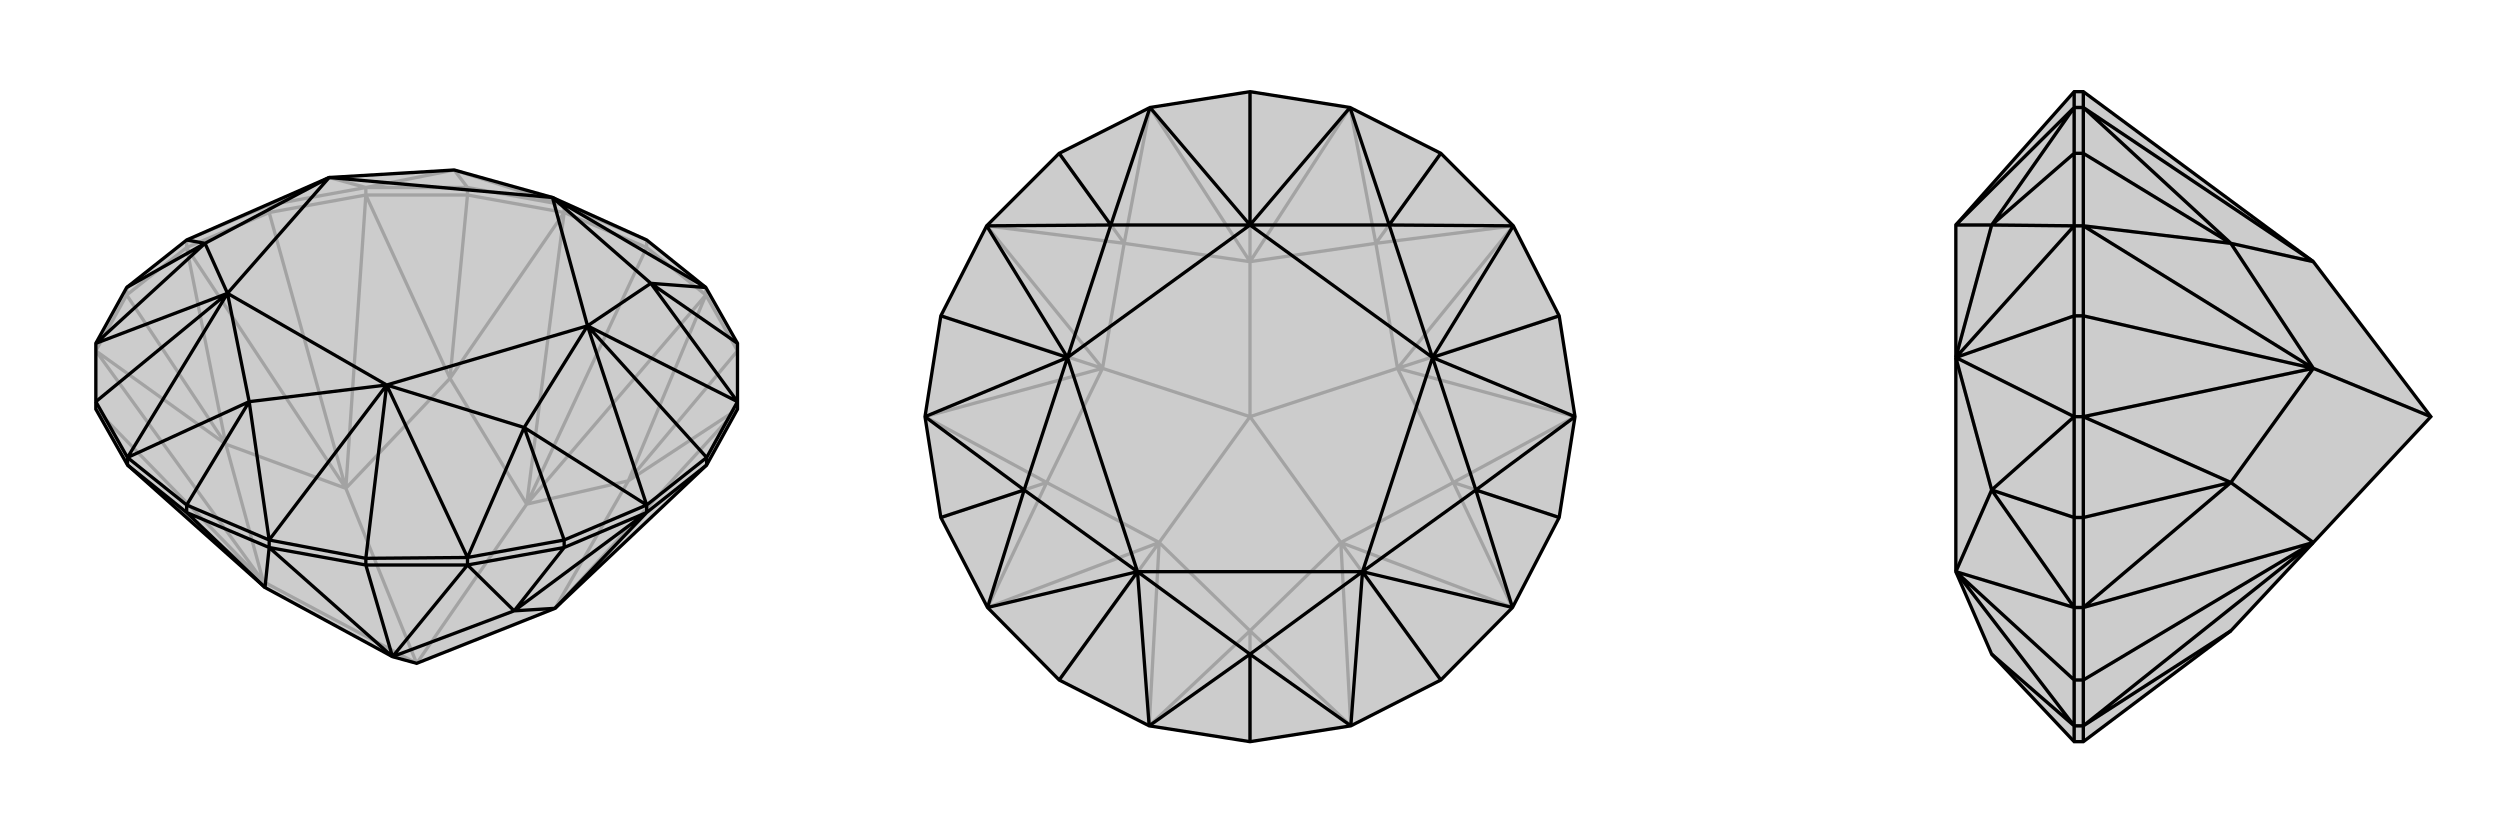<svg xmlns="http://www.w3.org/2000/svg" viewBox="0 0 3000 1000">
    <g stroke="currentColor" stroke-width="4" fill="none" transform="translate(0 -44)">
        <path fill="currentColor" stroke="none" fill-opacity=".2" d="M847,389L885,456L885,526L885,535L848,602L666,774L500,840L471,832L318,749L153,602L115,535L115,526L115,456L152,389L224,332L395,257L545,248L663,281L776,332z" />
<path stroke-opacity=".2" d="M847,389L847,398M776,332L776,341M677,290L677,299M561,269L561,278M439,269L439,278M323,290L323,299M224,332L224,341M152,389L152,398M776,332L677,290M323,290L224,332M323,290L439,269M323,290L395,257M677,290L561,269M561,269L439,269M561,269L545,248M677,290L663,281M677,290L545,248M439,269L395,257M439,269L545,248M885,465L847,398M885,465L754,621M561,278L677,299M561,278L439,278M561,278L540,498M152,398L224,341M152,398L115,465M152,398L271,577M776,341L847,398M776,341L677,299M776,341L632,649M323,299L439,278M323,299L224,341M323,299L415,630M115,535L316,742M153,602L316,742M885,535L754,621M885,535L666,774M754,621L847,398M847,398L632,649M677,299L540,498M677,299L632,649M439,278L540,498M439,278L415,630M224,341L271,577M224,341L415,630M115,465L271,577M115,465L316,742M318,749L316,742M754,621L666,774M754,621L632,649M540,498L632,649M540,498L415,630M632,649L500,840M271,577L415,630M271,577L316,742M316,742L500,840M415,630L500,840" />
<path d="M847,389L885,456L885,526L885,535L848,602L666,774L500,840L471,832L318,749L153,602L115,535L115,526L115,456L152,389L224,332L395,257L545,248L663,281L776,332z" />
<path d="M224,650L224,659M323,692L323,701M439,714L439,722M561,713L561,722M677,692L677,701M776,650L776,659M848,593L848,602M153,593L153,602M848,593L885,526M848,593L776,650M848,593L705,435M439,714L561,713M439,714L323,692M439,714L464,506M115,526L153,593M115,526L273,396M885,456L781,384M677,692L776,650M677,692L561,713M677,692L629,557M224,650L323,692M224,650L153,593M224,650L299,526M152,389L246,336M847,389L663,281M847,389L781,384M885,526L705,435M885,526L781,384M776,650L705,435M776,650L629,557M561,713L464,506M561,713L629,557M323,692L464,506M323,692L299,526M153,593L273,396M153,593L299,526M115,456L273,396M115,456L246,336M224,332L246,336M781,384L663,281M781,384L705,435M629,557L705,435M629,557L464,506M299,526L464,506M299,526L273,396M246,336L273,396M246,336L395,257M663,281L705,435M705,435L464,506M464,506L273,396M273,396L395,257M663,281L395,257M224,659L153,602M224,659L323,701M224,659L318,749M677,701L561,722M677,701L776,659M677,701L617,777M439,722L323,701M439,722L561,722M439,722L471,832M848,602L776,659M323,701L318,749M323,701L471,832M561,722L617,777M561,722L471,832M617,777L776,659M776,659L666,774M617,777L471,832M617,777L666,774" />
    </g>
    <g stroke="currentColor" stroke-width="4" fill="none" transform="translate(1000 0)">
        <path fill="currentColor" stroke="none" fill-opacity=".2" d="M380,129L271,184L184,271L129,379L110,500L129,621L185,729L271,816L379,871L500,890L621,871L729,816L815,729L871,621L890,500L871,379L816,271L729,184L620,129L500,110z" />
<path stroke-opacity=".2" d="M500,890L500,757M871,621L744,579M729,184L651,292M271,184L349,292M129,621L256,579M729,816L609,651M871,379L677,442M500,110L500,314M129,379L323,442M271,816L391,651M379,871L500,757M379,871L391,651M621,871L500,757M621,871L609,651M815,729L744,579M815,729L609,651M744,579L890,500M890,500L677,442M816,271L651,292M816,271L677,442M651,292L620,129M620,129L500,314M380,129L349,292M380,129L500,314M184,271L349,292M184,271L323,442M110,500L256,579M110,500L323,442M185,729L256,579M185,729L391,651M500,757L391,651M500,757L609,651M744,579L609,651M744,579L677,442M609,651L500,500M651,292L677,442M651,292L500,314M677,442L500,500M349,292L500,314M349,292L323,442M500,314L500,500M256,579L323,442M256,579L391,651M391,651L500,500M323,442L500,500" />
<path d="M380,129L271,184L184,271L129,379L110,500L129,621L185,729L271,816L379,871L500,890L621,871L729,816L815,729L871,621L890,500L871,379L816,271L729,184L620,129L500,110z" />
<path d="M500,110L500,270M871,379L719,429M729,816L635,686M271,816L365,686M129,379L281,429M729,184L667,270M871,621L771,588M500,890L500,785M129,621L229,588M271,184L333,270M380,129L500,270M380,129L333,270M620,129L500,270M620,129L667,270M816,271L719,429M816,271L667,270M890,500L719,429M890,500L771,588M815,729L635,686M815,729L771,588M621,871L635,686M621,871L500,785M379,871L365,686M379,871L500,785M185,729L365,686M185,729L229,588M110,500L281,429M110,500L229,588M184,271L281,429M184,271L333,270M667,270L500,270M667,270L719,429M771,588L719,429M771,588L635,686M500,785L635,686M500,785L365,686M229,588L365,686M229,588L281,429M333,270L500,270M333,270L281,429M500,270L719,429M719,429L635,686M635,686L365,686M365,686L281,429M500,270L281,429" />
    </g>
    <g stroke="currentColor" stroke-width="4" fill="none" transform="translate(2000 0)">
        <path fill="currentColor" stroke="none" fill-opacity=".2" d="M347,270L347,429L347,686L390,785L489,890L500,890L677,757L776,651L917,500L776,314L500,110L489,110z" />
<path stroke-opacity=".2" d="M489,129L500,129M489,184L500,184M489,271L500,271M489,379L500,379M489,500L500,500M489,621L500,621M489,729L500,729M489,871L500,871M489,816L500,816M489,110L489,129M489,816L489,871M489,816L489,729M489,816L347,686M489,379L489,500M489,379L489,271M489,379L347,429M489,129L489,184M489,890L489,871M489,729L489,621M489,500L489,621M489,621L390,588M489,184L489,271M489,184L390,270M489,129L347,270M489,129L390,270M489,871L347,686M489,871L390,785M489,729L347,686M489,729L390,588M489,500L347,429M489,500L390,588M489,271L347,429M489,271L390,270M390,588L347,686M390,588L347,429M390,270L347,270M390,270L347,429M500,890L500,871M500,184L500,129M500,184L500,271M500,184L677,292M500,621L500,500M500,621L500,729M500,621L677,579M500,816L500,871M500,110L500,129M500,379L500,271M500,379L500,500M500,379L776,442M500,816L500,729M500,816L776,651M500,871L677,757M500,871L776,651M500,129L677,292M500,129L776,314M500,271L677,292M500,271L776,442M500,500L677,579M500,500L776,442M500,729L677,579M500,729L776,651M677,292L776,314M677,292L776,442M677,579L776,442M677,579L776,651M776,442L917,500" />
<path d="M347,270L347,429L347,686L390,785L489,890L500,890L677,757L776,651L917,500L776,314L500,110L489,110z" />
<path d="M489,871L500,871M489,816L500,816M489,729L500,729M489,621L500,621M489,500L500,500M489,379L500,379M489,271L500,271M489,184L500,184M489,129L500,129M489,110L489,129M489,379L489,271M489,379L489,500M489,379L347,429M489,816L489,729M489,816L489,871M489,816L347,686M489,184L489,129M489,184L489,271M489,184L390,270M489,621L489,500M489,621L489,729M489,621L390,588M489,890L489,871M489,129L347,270M489,129L390,270M489,271L347,429M489,271L390,270M489,500L347,429M489,500L390,588M489,729L347,686M489,729L390,588M489,871L347,686M489,871L390,785M390,270L347,270M390,270L347,429M390,588L347,429M390,588L347,686M500,890L500,871M500,621L500,729M500,621L500,500M500,621L677,579M500,184L500,271M500,184L500,129M500,184L677,292M500,816L500,871M500,816L500,729M500,816L776,651M500,379L500,500M500,379L500,271M500,379L776,442M500,110L500,129M500,871L677,757M500,871L776,651M500,729L677,579M500,729L776,651M677,579L500,500M500,500L776,442M500,271L677,292M500,271L776,442M677,292L500,129M500,129L776,314M677,579L776,651M677,579L776,442M677,292L776,442M677,292L776,314M776,442L917,500" />
    </g>
</svg>